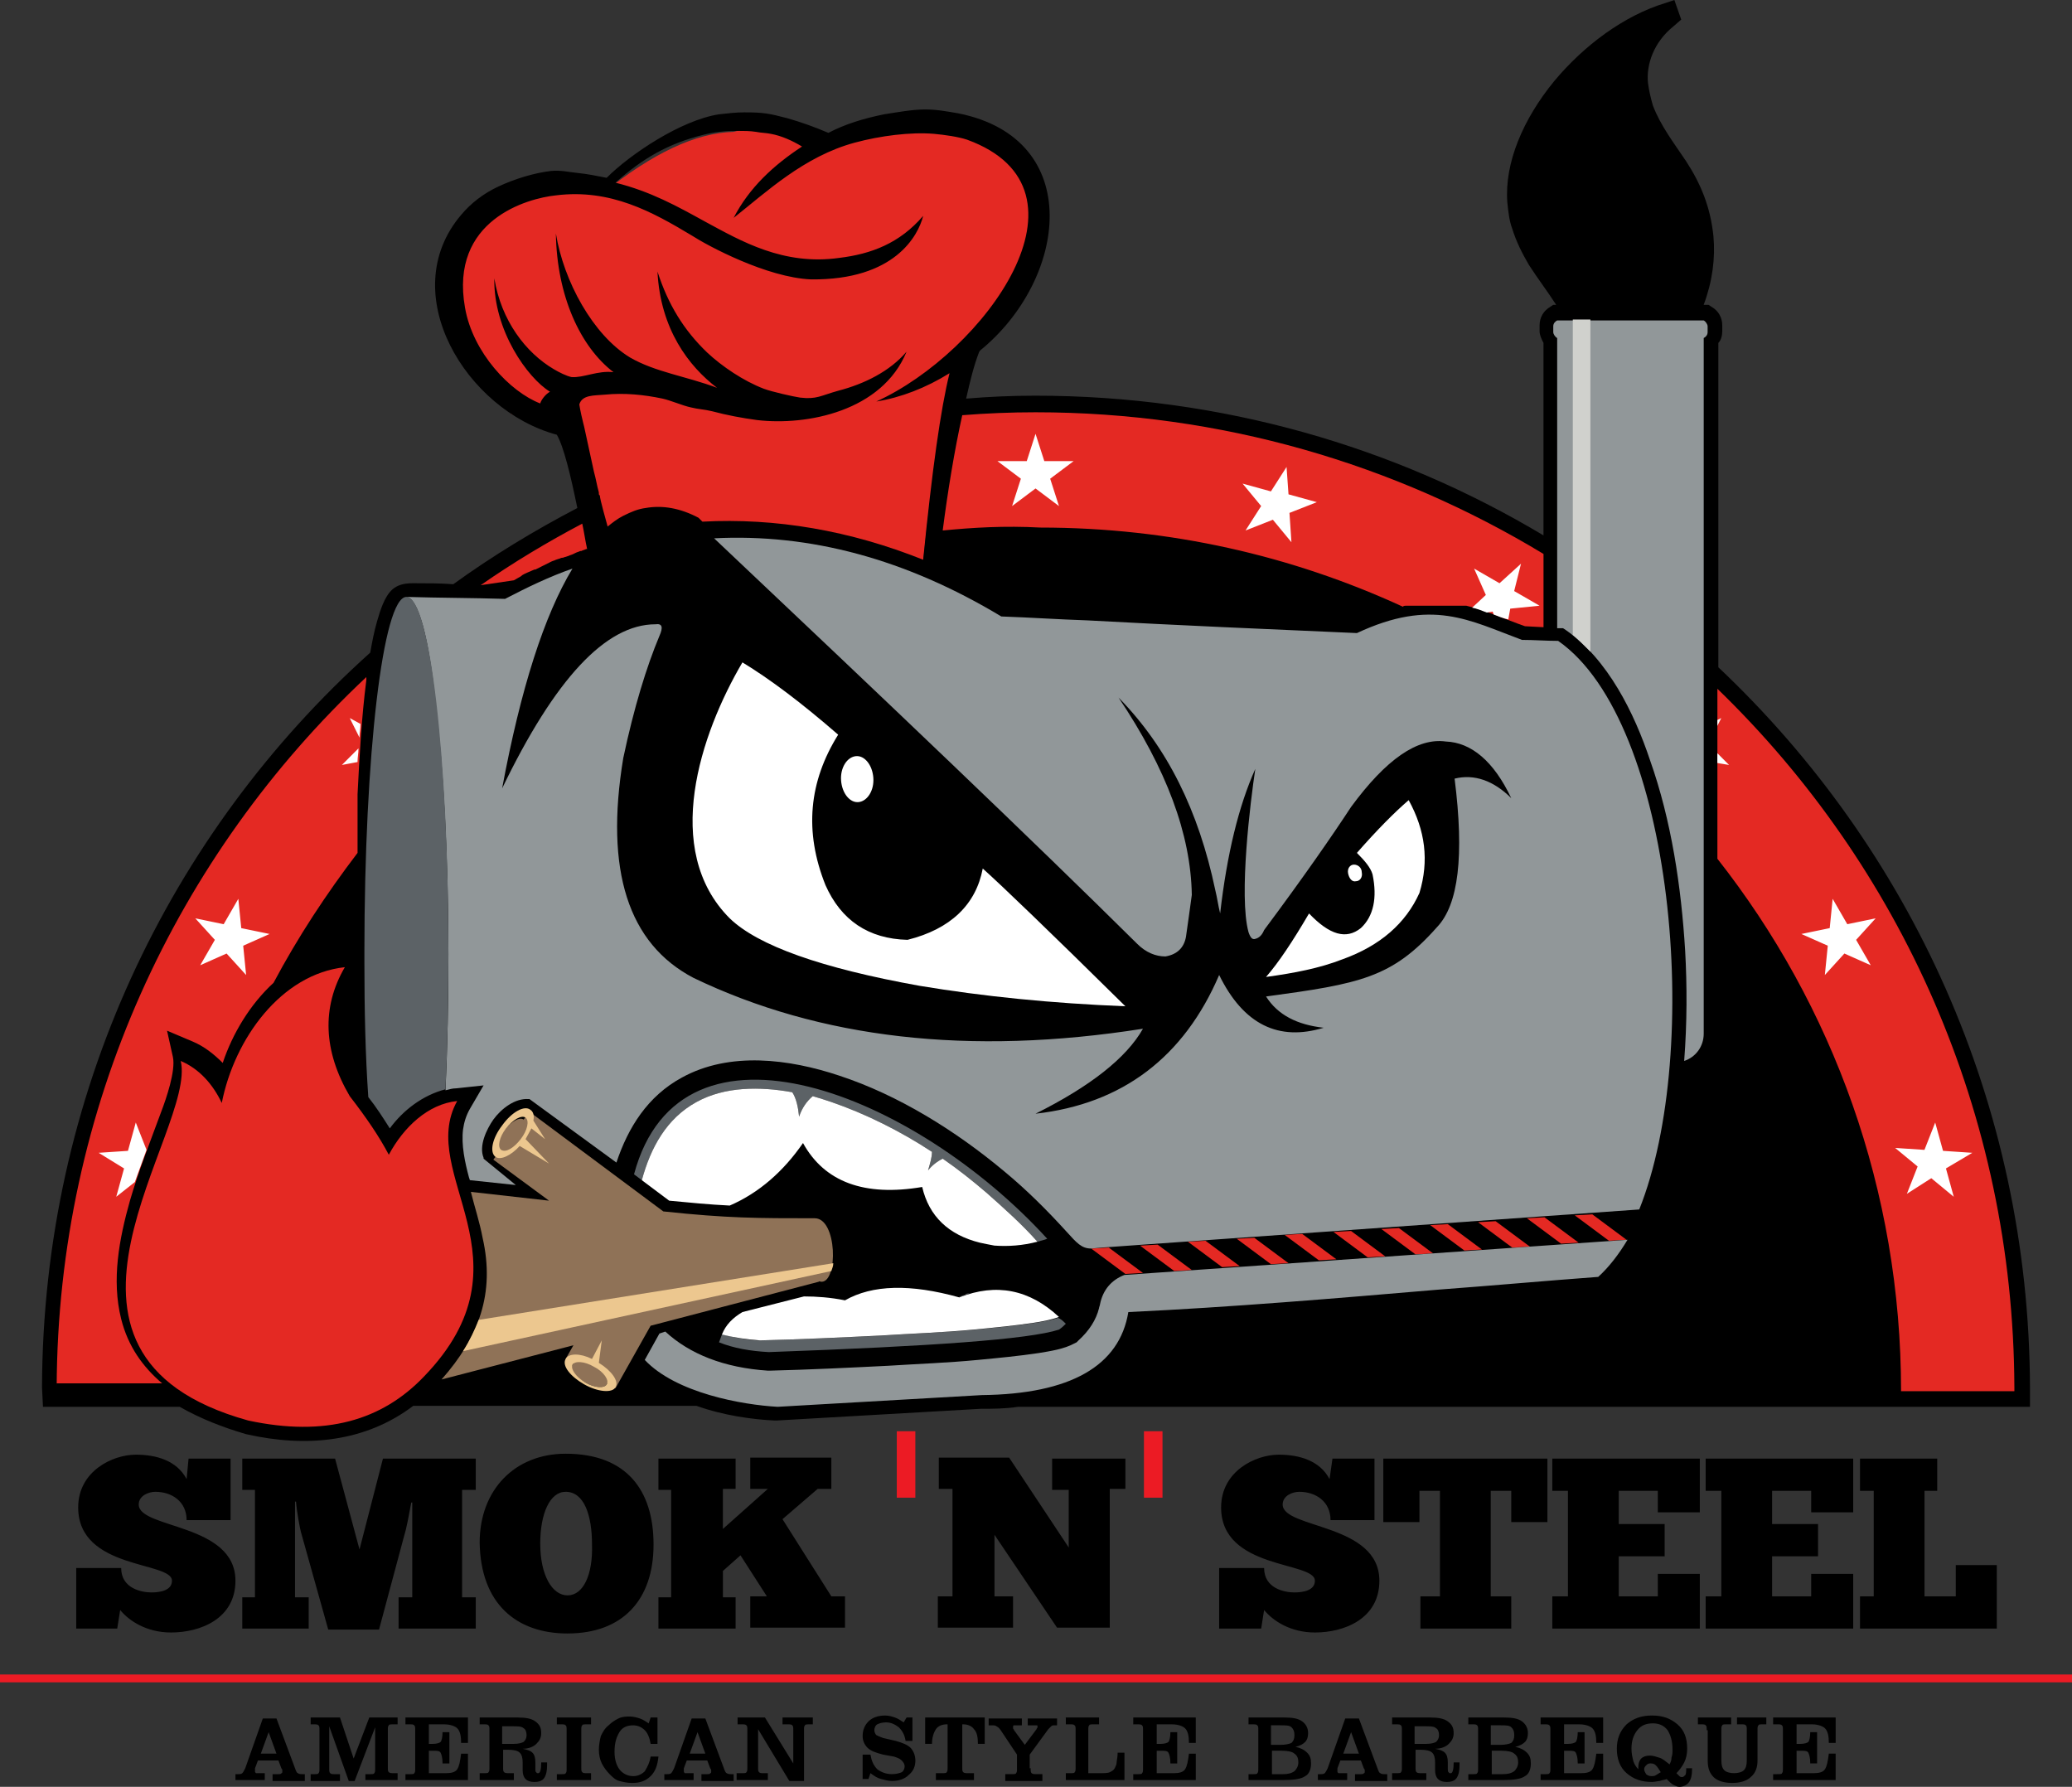 <?xml version="1.0" encoding="UTF-8"?> <svg xmlns="http://www.w3.org/2000/svg" xmlns:xlink="http://www.w3.org/1999/xlink" xmlns:xodm="http://www.corel.com/coreldraw/odm/2003" xml:space="preserve" width="191.543mm" height="165.173mm" version="1.1" style="shape-rendering:geometricPrecision; text-rendering:geometricPrecision; image-rendering:optimizeQuality; fill-rule:evenodd; clip-rule:evenodd" viewBox="0 0 191.353 165.009"><rect x="0" y="0" width="191.353" height="165.009" fill="#333333" stroke="none"/> <defs> <style type="text/css"> .fil3 {fill:#5C6266} .fil4 {fill:#8F7257} .fil2 {fill:#919799} .fil8 {fill:#D0D1CD} .fil0 {fill:#E42923} .fil6 {fill:#EC1B24} .fil5 {fill:#ECC78F} .fil1 {fill:black} .fil7 {fill:white} </style> </defs> <g id="Layer_x0020_1">  <g id="_897122720"> <path class="fil0" d="M76.415 13.262c5.774,-1.805 9.924,-2.165 12.631,-1.173 2.977,0.181 5.142,2.436 6.586,6.676 0.451,3.068 0.271,5.413 -0.36,7.037 -1.353,2.526 -2.797,4.511 -4.331,5.955 -0.09,0.09 -0.09,0.18 -0.181,0.27l-2.707 1.353c-0.902,3.067 -1.805,9.202 -2.797,18.404 -6.767,-2.796 -13.623,-3.879 -20.48,-3.248l-0.361 -0.361 -0.09 0 -0.09 -0.09 -4.601 0c-0.632,0.09 -1.353,0.361 -1.985,0.631 -0.542,0.271 -1.083,0.632 -1.624,1.083l0 -0.09c0,-0.09 -0.09,-0.541 -0.27,-0.993 -0.361,-0.18 -0.722,-0.271 -1.083,-0.451 -1.263,-5.684 -1.894,-8.571 -1.894,-8.571 -3.699,-0.902 -5.503,-1.444 -5.503,-1.444 -4.06,-4.24 -5.684,-8.571 -4.872,-13.081 0.451,-5.774 4.872,-8.21 13.352,-7.398 4.511,-3.608 8.48,-5.503 11.999,-5.594 3.428,-0.992 6.405,-0.361 8.661,1.082z"></path> <path class="fil1" d="M3.879 128.11c0.09,-26.976 11.728,-51.154 30.313,-67.844 0.18,-0.993 0.361,-1.985 0.631,-2.887 0.271,-0.902 0.632,-2.256 1.444,-2.977 0.451,-0.361 0.993,-0.541 1.804,-0.541l0.271 0c1.173,0 2.346,0 3.519,0.09 3.609,-2.616 7.488,-4.962 11.458,-7.037 -0.632,-3.067 -1.263,-5.683 -1.895,-6.766 -8.39,-2.256 -14.976,-13.082 -8.842,-20.298 0.902,-1.084 2.075,-1.985 3.429,-2.618 1.534,-0.721 3.338,-1.263 4.871,-1.444 0.902,-0.089 1.534,0.09 2.436,0.181 0.902,0.09 1.804,0.271 2.706,0.452 2.165,-2.165 6.857,-5.323 10.375,-5.864 0.812,-0.09 1.534,-0.181 2.346,-0.181 1.714,0 2.255,0.09 3.97,0.542 1.263,0.361 2.526,0.811 3.789,1.353 1.533,-0.813 3.338,-1.353 5.142,-1.714 1.173,-0.181 2.616,-0.45 3.789,-0.45 1.083,0 1.985,0.179 3.068,0.36 11.728,2.345 10.105,15.338 1.985,21.924 0,0.09 -0.09,0.09 -0.09,0.18 -0.451,1.173 -0.812,2.616 -1.173,4.24 2.165,-0.181 4.24,-0.271 6.405,-0.271 17.141,0 33.2,4.692 46.914,12.902l0 -17.773c-0.18,-0.361 -0.361,-0.722 -0.361,-1.083l0 -0.541c0,-0.722 0.361,-1.353 0.993,-1.714l0.269 -0.181 0.271 0c-0.813,-1.263 -1.714,-2.436 -2.526,-3.699 -0.632,-1.082 -1.173,-2.165 -1.534,-3.337 -0.271,-0.723 -0.361,-1.534 -0.452,-2.437 -0.271,-3.608 1.444,-7.668 4.331,-11.186 2.707,-3.248 6.405,-6.045 10.286,-7.218l0.811 -0.271 0.632 1.805 -0.723 0.631c-1.803,1.444 -2.526,3.519 -2.345,5.232 0.09,0.722 0.271,1.444 0.452,2.076 0.721,1.895 1.984,3.518 3.067,5.142 1.353,2.076 2.255,4.24 2.526,6.947 0.181,1.985 -0.09,4.15 -0.902,6.315l0.452 0 0.27 0.181c0.632,0.361 0.993,0.993 0.993,1.714l0 0.541c0,0.361 -0.09,0.812 -0.361,1.083l0 29.952c17.683,16.691 28.689,40.237 28.78,66.491l0 1.804 -93.466 0c-1.173,0.181 -2.345,0.181 -3.428,0.181 -6.315,0.361 -12.54,0.722 -18.855,1.082l-0.181 0c-1.984,-0.09 -4.691,-0.451 -7.217,-1.353l-26.163 0c-4.421,3.338 -9.834,3.879 -15.428,2.616 -2.165,-0.631 -4.24,-1.443 -6.135,-2.526l-12.631 0 -0.09 -1.804zm81.377 -76.415l0 0c0.812,-8.21 1.624,-13.984 2.436,-17.232 -2.165,1.353 -4.511,2.256 -6.766,2.616 9.924,-4.511 21.021,-19.577 8.39,-24.178 -0.812,-0.271 -2.075,-0.452 -3.067,-0.542 -2.165,-0.181 -4.962,0.181 -7.308,0.813 -4.691,1.263 -8.21,4.6 -11.187,6.946 1.444,-2.797 3.699,-4.871 6.316,-6.586 -0.902,-0.542 -1.895,-0.992 -2.887,-1.173 -0.451,-0.09 -0.902,-0.09 -1.354,-0.181 -0.541,-0.09 -1.173,-0.09 -1.714,-0.09 -1.173,0 -2.075,0.09 -3.157,0.361 -3.248,0.811 -5.593,2.165 -8.12,4.421 3.248,0.811 5.684,2.165 8.3,3.608 3.338,1.805 7.218,4.06 12.36,3.339 2.977,-0.361 5.593,-1.353 7.759,-3.881 -0.451,1.805 -2.616,5.955 -10.375,5.865 -4.06,-0.181 -9.473,-3.068 -11.007,-4.06 -3.608,-2.165 -7.488,-4.331 -12.54,-3.699 -2.616,0.271 -9.834,2.255 -8.39,10.375 0.722,4.15 4.15,7.759 6.947,8.842 0.09,-0.361 0.541,-0.902 0.902,-1.083 -2.075,-1.263 -5.232,-5.684 -5.142,-10.466 0.632,3.88 2.888,6.857 5.504,8.39 0.451,0.271 1.173,0.632 1.624,0.722 1.082,0.09 2.436,-0.631 3.879,-0.451 -3.067,-2.345 -5.233,-7.037 -5.323,-12.811 0.722,4.421 3.428,9.383 6.856,11.458 2.346,1.353 5.143,1.714 8.03,2.797 -2.616,-1.985 -5.233,-5.413 -5.504,-10.736 0.993,3.066 2.436,5.412 4.601,7.488 1.353,1.263 3.338,2.616 5.233,3.338 0.722,0.271 2.706,0.722 3.338,0.812 1.534,0.181 1.895,-0.181 3.518,-0.632 2.436,-0.631 4.782,-1.804 6.315,-3.608 -2.256,5.503 -9.202,6.857 -13.803,6.315 -1.353,-0.18 -2.796,-0.451 -4.15,-0.812 -0.722,-0.18 -1.263,-0.18 -1.985,-0.361 -0.812,-0.181 -1.804,-0.632 -2.616,-0.812 -1.714,-0.361 -3.518,-0.541 -5.323,-0.361 -0.993,0.09 -2.075,0 -2.346,0.902 0,0 0.09,0.631 0.361,1.714l0.09 0.361 0.902 4.15c0.181,0.632 0.27,1.263 0.451,1.895 0,0.18 0,0.27 0.09,0.27 0,0.361 0.631,2.526 0.722,2.887 0.451,-0.361 0.902,-0.722 1.444,-0.992 0.722,-0.361 1.353,-0.632 2.075,-0.722 1.534,-0.27 3.158,0 4.872,0.902l0.361 0.361c6.766,-0.361 13.623,0.812 20.389,3.518z"></path> <path class="fil0" d="M87.061 48.989c0.451,-3.518 1.082,-7.398 1.804,-10.646 2.256,-0.18 4.511,-0.271 6.767,-0.271 17.141,0 33.2,4.782 46.914,13.082l0 6.766 -1.714 -0.09c-1.805,-0.631 -3.518,-1.443 -5.413,-1.894l-2.075 0c-0.09,0 -0.18,0 -0.271,0l-2.707 0c-0.09,0 -0.18,0 -0.271,0l-0.271 0c-0.09,0 -0.181,0 -0.271,0.09 -10.194,-4.691 -21.472,-7.308 -33.471,-7.308 -3.338,-0.18 -6.225,0 -9.022,0.271zm58.371 63.243l0 0 1.624 -0.09 3.157 2.346 -1.624 0.09 -3.157 -2.346zm-44.658 3.067l0 0 1.624 -0.09 3.158 2.346 -1.624 0.09 -3.158 -2.346zm4.511 -0.271l0 0 3.158 2.345 1.624 -0.09 -3.157 -2.346 -1.624 0.09zm4.421 -0.361l0 0 1.624 -0.09 3.158 2.345 -1.624 0.09 -3.158 -2.345zm4.511 -0.271l0 0 3.157 2.346 1.624 -0.09 -3.158 -2.346 -1.624 0.09zm4.42 -0.361l0 0 1.624 -0.09 3.158 2.346 -1.624 0.09 -3.158 -2.346zm4.511 -0.27l0 0 3.158 2.345 1.624 -0.09 -3.158 -2.345 -1.624 0.09zm4.421 -0.271l0 0 1.624 -0.09 3.158 2.345 -1.624 0.09 -3.157 -2.346zm4.511 -0.361l0 0 3.158 2.346 1.624 -0.09 -3.157 -2.346 -1.625 0.09zm4.421 -0.27l0 0 1.624 -0.09 3.158 2.346 -1.624 0.09 -3.158 -2.345zm4.511 -0.361l0 0 3.158 2.345 1.624 -0.09 -3.158 -2.345 -1.624 0.09zm-118.096 18.675l0 0c7.127,1.534 12.36,0 16.239,-4.06 10.375,-10.736 -0.722,-18.675 3.067,-25.442 -2.706,0.271 -4.962,2.436 -6.315,4.962 -0.902,-1.714 -2.075,-3.428 -3.609,-5.413 -2.436,-4.15 -2.616,-8.21 -0.451,-11.909 -5.864,0.632 -10.194,6.586 -11.367,12.54 -0.812,-1.714 -2.075,-3.157 -3.79,-3.879 1.534,6.405 -15.878,27.066 6.225,33.2zm135.688 -67.573l0 0c16.871,16.329 27.336,39.154 27.427,64.506l0 0.361 -10.465 0c0,-18.585 -6.316,-35.636 -16.962,-49.169l0 -15.698zm-153.371 64.506l0 0c0.09,-25.893 11.097,-49.169 28.599,-65.589l0 0.271c-0.451,3.519 -0.632,7.037 -0.812,10.555l0 5.413c-2.887,3.789 -5.503,7.759 -7.759,11.999 -2.165,1.985 -3.789,4.691 -4.692,7.398 -0.812,-0.812 -1.714,-1.534 -2.796,-1.985l-2.346 -0.992 0.542 2.436c0.27,1.263 -0.631,3.879 -1.082,5.052 -0.993,2.707 -2.075,5.413 -2.887,8.21 -0.992,3.519 -1.714,7.308 -0.812,10.917 0.632,2.526 1.985,4.421 3.789,5.954l-9.743 0 0 0.361zm39.155 -74.07l0 0c2.977,-2.075 6.135,-3.97 9.383,-5.684 0.18,0.812 0.27,1.534 0.451,2.346l-0.09 0c-0.181,0.09 -0.271,0.09 -0.451,0.18l-0.09 0c-0.181,0.09 -0.271,0.09 -0.451,0.181l-0.181 0.09c-0.18,0.09 -0.271,0.09 -0.451,0.18l-0.27 0.09c-0.09,0 -0.18,0.09 -0.361,0.09 -0.09,0 -0.181,0.09 -0.27,0.09l-0.271 0.09c-0.18,0.09 -0.27,0.09 -0.451,0.181l-0.18 0.09c-0.181,0.09 -0.361,0.18 -0.541,0.271l-0.181 0.09c-0.18,0.09 -0.361,0.18 -0.541,0.271l-0.09 0c-0.181,0.09 -0.451,0.181 -0.632,0.271 -0.18,0.09 -0.451,0.18 -0.631,0.361 -0.181,0.09 -0.451,0.27 -0.632,0.361l-3.067 0.451z"></path> <path class="fil2" d="M37.531 55.123c3.067,0.09 6.135,0.09 9.112,0.181 2.075,-1.082 4.15,-2.075 6.225,-2.797 -2.616,4.331 -4.781,11.097 -6.496,20.3 4.872,-10.105 9.563,-15.157 14.164,-15.157 0.631,-0.09 0.722,0.271 0.361,1.082 -1.173,2.797 -2.346,6.586 -3.338,11.277 -1.714,10.375 0.451,17.141 6.496,20.299 11.638,5.593 25.441,7.217 41.5,4.691 -1.534,2.707 -4.872,5.323 -9.924,7.849 8.029,-0.902 13.713,-5.233 16.961,-12.811 2.256,4.601 5.504,6.134 9.653,4.872 -2.436,-0.271 -4.24,-1.173 -5.323,-2.887 8.661,-1.173 11.638,-1.714 15.789,-6.405 1.985,-2.075 2.526,-6.586 1.624,-13.713 1.804,-0.451 3.608,0.18 5.233,1.804 -1.624,-3.428 -3.699,-5.142 -6.045,-5.232 -2.616,-0.361 -5.503,1.624 -8.751,6.045 -1.714,2.616 -4.33,6.405 -8.029,11.367 -0.181,0.451 -0.451,0.722 -0.812,0.812 -0.271,0.09 -0.451,-0.09 -0.632,-0.631 -0.902,-3.338 0.181,-12.089 0.632,-15.066 -1.534,3.428 -2.616,7.849 -3.248,13.352 -0.18,-0.722 -0.271,-1.444 -0.451,-2.165 -1.534,-7.308 -4.421,-13.172 -8.932,-17.773 4.421,6.586 6.676,12.631 6.766,18.224 -0.18,1.353 -0.361,2.616 -0.541,3.879 -0.18,0.992 -0.812,1.624 -1.895,1.804 -0.902,0 -1.804,-0.361 -2.616,-1.173 -9.654,-9.563 -22.735,-22.013 -39.065,-37.44 8.842,-0.451 17.683,1.895 26.524,7.217 2.616,0.09 5.233,0.271 7.939,0.361 8.3,0.451 16.6,0.812 24.9,1.173 6.947,-3.248 10.375,-1.173 15.247,0.631 1.083,0 2.255,0.09 3.339,0.09 10.736,7.488 13.352,37.892 7.489,52.507l-49.621 3.518 -0.992 0.09c-0.902,0 -1.353,-0.541 -2.256,-1.534 -1.804,-1.985 -3.699,-3.879 -5.774,-5.593 -4.42,-3.699 -9.743,-7.037 -15.247,-8.842 -4.601,-1.534 -10.105,-2.256 -14.525,0.181 -3.157,1.714 -4.962,4.601 -6.045,7.849l-8.029 -5.864 -0.09 0c-1.263,-0.09 -2.526,0.902 -3.248,1.895 -0.632,0.902 -1.353,2.436 -0.902,3.519l0 0.09 2.977 2.436 -4.24 -0.451 -0.09 -0.271c-0.361,-1.353 -0.722,-2.977 -0.541,-4.42 0.09,-0.632 0.271,-1.263 0.632,-1.895l1.263 -2.165 -2.526 0.271c-0.361,0 -0.631,0.09 -0.992,0.181 0.18,-3.879 0.27,-8.12 0.27,-12.54 0,-9.022 -0.451,-17.232 -1.173,-23.186 -0.632,-6.135 -1.624,-9.744 -2.707,-9.834zm23.908 67.844l0 0 -0.541 0.181 -1.353 2.436c2.887,3.067 9.022,4.15 12.27,4.33 0,0 6.315,-0.361 18.856,-1.082 8.21,-0.09 12.721,-2.707 13.533,-7.668 9.563,-0.451 19.126,-1.263 28.689,-2.075 4.872,-0.361 9.834,-0.812 14.706,-1.173 0.992,-0.902 1.895,-2.075 2.707,-3.428l-46.462 3.248c-1.173,0.451 -1.985,1.353 -2.256,2.706 0,0.09 -0.09,0.271 -0.09,0.361 -0.271,1.083 -0.902,2.075 -1.895,2.978l-0.18 0.18 -0.181 0.09c-0.992,0.541 -2.255,0.722 -3.338,0.902 -1.804,0.27 -3.699,0.451 -5.593,0.631 -2.797,0.271 -5.503,0.361 -8.3,0.541 -3.608,0.181 -7.308,0.361 -10.917,0.451l-0.18 0c-4.06,-0.27 -7.217,-1.533 -9.473,-3.609zm95.902 -89.857l0 0 0 -1.894c0.181,-0.09 0.361,-0.271 0.361,-0.542l0 -0.541c0,-0.18 -0.181,-0.451 -0.361,-0.541l-13.533 0c-0.181,0.09 -0.361,0.27 -0.361,0.541l0 0.541c0,0.181 0.181,0.451 0.361,0.542l0 26.795 0.541 0 0.271 0.18c3.879,2.707 6.316,7.669 7.76,11.999 1.984,5.593 2.887,11.728 3.247,17.592 0.181,3.248 0.181,6.676 -0.09,10.194 1.084,-0.361 1.805,-1.353 1.805,-2.526l0 -62.341z"></path> <path class="fil3" d="M96.714 114.397c-0.27,0.09 -0.541,0.181 -0.902,0.271 -1.443,-1.624 -3.067,-3.067 -4.691,-4.511 -1.263,-1.082 -2.616,-2.165 -4.059,-3.158 -0.541,0.271 -0.993,0.632 -1.353,1.083 0.18,-0.632 0.361,-1.173 0.361,-1.714 -2.887,-1.895 -6.135,-3.519 -9.293,-4.601 -0.541,-0.18 -1.083,-0.361 -1.714,-0.541 -0.541,0.451 -0.992,1.082 -1.263,1.894 -0.09,-0.902 -0.271,-1.714 -0.631,-2.255 -2.977,-0.541 -6.225,-0.541 -8.842,0.901 -2.796,1.534 -4.24,4.241 -5.052,7.218l-0.722 -0.541c4.33,-16.149 25.983,-7.398 38.162,5.954zm-1.984 0.541l0 0c-0.09,0 -0.09,0 -0.181,0 0.09,0 0.09,0 0.181,0zm-0.271 0l0 0c-0.09,0 -0.09,0 -0.18,0 0.09,0 0.18,0 0.18,0zm-0.18 0.09l0 0c-0.09,0 -0.181,0 -0.271,0 0.09,0 0.181,0 0.271,0zm-0.451 0l0 0c-0.09,0 -0.09,0 -0.181,0 0,0 0.09,0 0.181,0zm-22.013 -6.767l0 0c-1.263,1.263 -2.797,2.346 -4.511,3.158 1.714,-0.812 3.158,-1.804 4.511,-3.158zm-34.283 -53.139l0 0c-2.165,0 -3.879,14.616 -3.879,32.75l0 0.992c0,4.421 0.09,8.571 0.361,12.45 0.722,0.902 1.353,1.894 1.985,2.887 1.263,-1.714 3.067,-3.067 5.142,-3.609 0.18,-3.879 0.27,-8.12 0.27,-12.631 0,-18.134 -1.714,-32.839 -3.879,-32.839zm60.897 67.123l0 0c-0.18,0.181 -0.361,0.361 -0.631,0.541 -2.797,0.902 -11.729,1.534 -26.795,2.075 -1.714,-0.09 -3.248,-0.361 -4.601,-0.902 0.09,-0.271 0.181,-0.451 0.271,-0.722l0.09 0c0.993,0.271 1.985,0.451 3.067,0.541l0.542 0c3.699,-0.09 7.488,-0.271 11.187,-0.451 2.797,-0.181 5.593,-0.271 8.481,-0.541 1.894,-0.181 3.789,-0.361 5.593,-0.632 0.631,-0.09 1.534,-0.27 2.075,-0.451 0.271,0.09 0.451,0.271 0.722,0.541zm-9.924 -2.436l0 0c0.361,-0.181 0.722,-0.271 1.083,-0.361l-0.271 0 -0.18 0.09 -0.09 0.09 -0.181 0.09 -0.361 0.09z"></path> <path class="fil1" d="M25.532 161.942l-0.722 -1.985 -0.722 1.985 1.444 0zm-18.675 -11.548l0 0 3.97 0 0.271 -1.714c0.812,0.993 2.436,2.075 4.691,2.075 2.707,0 5.955,-1.263 5.955,-4.782 0,-5.323 -8.932,-4.782 -8.932,-7.037 0,-0.812 0.902,-1.173 1.534,-1.173 1.534,0 2.887,0.902 2.887,2.616l4.06 0 0 -5.684 -3.879 0 -0.18 1.895c-0.902,-1.714 -2.796,-2.256 -4.691,-2.256 -2.165,0 -5.323,1.534 -5.323,4.872 0,5.774 8.661,4.962 8.661,6.766 0,0.902 -1.082,1.083 -1.894,1.083 -0.902,0 -2.797,-0.361 -2.797,-2.256l-4.15 0 0 5.593 -0.181 0zm31.216 -11.729l0 0 0 8.842 -1.263 0 0 2.887 7.127 0 0 -2.887 -1.263 0 0 -9.924 1.263 0 0 -2.887 -8.571 0 -2.165 8.39 -2.256 -8.39 -8.571 0 0 2.887 1.173 0 0 9.924 -1.173 0 0 2.887 6.135 0 0 -2.887 -1.263 0 0 -8.842 0.09 0c0.09,1.083 0.361,2.436 0.451,2.797l2.526 9.022 4.691 0 2.346 -8.751c0.18,-0.541 0.451,-1.985 0.631,-2.977l0.09 0 0 -0.09zm14.345 12.18l0 0c5.052,0 7.939,-3.068 7.939,-8.21 0,-5.052 -2.526,-8.39 -8.12,-8.39 -4.691,0 -7.939,3.338 -7.939,8.21 0.09,5.684 3.429,8.391 8.12,8.391zm0 -3.519l0 0c-1.444,0 -2.526,-1.895 -2.526,-4.782 0,-2.797 0.902,-4.782 2.345,-4.782 1.714,0 2.436,2.165 2.436,4.872 0.09,2.796 -0.812,4.691 -2.255,4.691zm15.517 -9.743l0 0 0 -2.887 -7.127 0 0 2.887 1.173 0 0 9.924 -1.173 0 0 2.887 7.127 0 0 -2.887 -1.173 0 0 -2.436 1.624 -1.443 2.436 3.789 -1.534 0 0 2.887 8.751 0 0 -2.887 -1.263 0 -4.511 -7.128 3.248 -2.796 1.263 0 0 -2.887 -7.488 0 0 2.887 1.624 0 -4.151 3.699 0 -3.699 1.173 0 0 0.09zm35.997 0l0 0 0 -2.887 -6.766 0 0 2.887 1.534 0 0 5.323 -5.503 -8.3 -6.496 0 0 2.887 1.263 0 0 9.924 -1.353 0 0 2.887 6.946 0 0 -2.887 -1.714 0 0 -5.684 5.774 8.571 4.872 0 0 -12.811 1.443 0 0 0.09zm8.571 12.811l0 0 3.969 0 0.271 -1.714c0.812,0.993 2.436,2.075 4.691,2.075 2.707,0 5.954,-1.263 5.954,-4.782 0,-5.323 -8.931,-4.782 -8.931,-7.037 0,-0.812 0.902,-1.173 1.533,-1.173 1.534,0 2.887,0.902 2.887,2.616l4.059 0 0 -5.684 -3.879 0 -0.271 1.895c-0.902,-1.714 -2.797,-2.256 -4.691,-2.256 -2.165,0 -5.323,1.534 -5.323,4.872 0,5.774 8.661,4.962 8.661,6.766 0,0.902 -1.083,1.083 -1.895,1.083 -0.902,0 -2.796,-0.361 -2.796,-2.256l-4.151 0 0 5.593 -0.09 0zm30.403 -15.698l0 0 -15.156 0 0 5.864 3.338 0 0 -2.887 1.894 0 0 9.744 -1.804 0 0 2.977 8.39 0 0 -2.977 -1.895 0 0 -9.744 1.895 0 0 2.887 3.337 0 0 -5.864zm0.452 0l0 0 0 2.977 1.444 0 0 9.744 -1.444 0 0 2.977 13.623 0 0 -5.052 -3.879 0 0 2.075 -3.608 0 0 -3.699 4.24 0 0 -2.977 -4.24 0 0 -3.067 3.608 0 0 1.985 3.879 0 0 -4.962 -13.623 0zm14.165 0l0 0 0 2.977 1.444 0 0 9.744 -1.444 0 0 2.977 13.623 0 0 -5.052 -3.879 0 0 2.075 -3.61 0 0 -3.699 4.241 0 0 -2.977 -4.241 0 0 -3.067 3.61 0 0 1.985 3.879 0 0 -4.962 -13.623 0zm14.254 0l0 0 0 2.977 1.264 0 0 9.744 -1.264 0 0 2.977 12.631 0 0 -5.864 -3.789 0 0 2.887 -2.887 0 0 -9.744 1.173 0 0 -2.977 -7.127 0zm-150.032 29.772l0 0 0 -0.631 0.18 0c0.181,0 0.361,0 0.451,-0.09 0.09,-0.09 0.181,-0.27 0.271,-0.451l1.624 -4.601 1.263 0 1.714 4.601c0.09,0.271 0.181,0.451 0.271,0.451 0.09,0.09 0.271,0.09 0.451,0.09l0.181 0 0 0.631 -2.977 0 0 -0.631 0.451 0c0.18,0 0.361,0 0.361,-0.09 0.09,0 0.09,-0.09 0.09,-0.181l0 -0.09c0,0 0,-0.09 -0.09,-0.181l-0.271 -0.722 -1.894 0 -0.27 0.722 0 0.09c0,0.09 0,0.18 0,0.18 0,0.09 0,0.09 0.09,0.181 0.09,0 0.181,0 0.361,0l0.451 0 0 0.632 -2.706 0 0 0.09zm11.999 0l0 0 0 -0.631 0.361 0c0.27,0 0.451,0 0.451,-0.09 0.09,-0.09 0.09,-0.181 0.09,-0.451l0 -3.789 -1.895 4.962 -0.541 0 -1.804 -5.052 0 3.879c0,0.271 0,0.361 0.09,0.451 0.091,0.09 0.181,0.09 0.451,0.09l0.451 0 0 0.631 -2.706 0 0 -0.631 0.27 0c0.271,0 0.451,0 0.451,-0.09 0.09,-0.09 0.09,-0.181 0.09,-0.451l0 -3.519c0,-0.27 0,-0.361 -0.09,-0.451 -0.09,-0.09 -0.181,-0.09 -0.451,-0.09l-0.27 0 0 -0.631 2.706 0 1.263 3.789 1.444 -3.789 2.616 0 0 0.631 -0.361 0c-0.271,0 -0.451,0 -0.451,0.09 -0.09,0.09 -0.09,0.181 -0.09,0.451l0 3.428c0,0.271 0,0.361 0.09,0.451 0.09,0.09 0.271,0.09 0.451,0.09l0.361 0 0 0.632 -2.977 0 0 0.09zm3.699 0l0 0 0 -0.631 0.361 0c0.27,0 0.451,0 0.451,-0.09 0.09,-0.09 0.09,-0.181 0.09,-0.451l0 -3.519c0,-0.27 0,-0.361 -0.09,-0.451 -0.09,-0.09 -0.18,-0.09 -0.451,-0.09l-0.361 0 0 -0.631 5.774 0 0 2.346 -0.632 0c0,-0.632 -0.09,-1.083 -0.361,-1.353 -0.18,-0.181 -0.631,-0.361 -1.173,-0.361l-1.444 0 0 1.804 0.361 0c0.361,0 0.631,-0.09 0.722,-0.18 0.09,-0.09 0.18,-0.451 0.18,-0.902l0.632 0 0 2.887 -0.632 0c0,-0.541 -0.09,-0.812 -0.18,-0.993 -0.09,-0.18 -0.361,-0.18 -0.722,-0.18l-0.361 0 0 2.075 1.534 0c0.541,0 0.902,-0.09 1.082,-0.361 0.181,-0.27 0.271,-0.722 0.361,-1.444l0.632 0 0 2.436 -5.774 0 0 0.09zm9.022 -3.428l0 0 0.992 0c0.451,0 0.722,-0.09 0.902,-0.18 0.181,-0.181 0.271,-0.361 0.271,-0.632 0,-0.27 -0.09,-0.541 -0.271,-0.631 -0.18,-0.181 -0.541,-0.181 -0.992,-0.181l-0.992 0 0 1.624 0.09 0zm0 2.165l0 0c0,0.271 0,0.361 0.09,0.451 0.09,0.09 0.271,0.09 0.451,0.09l0.451 0 0 0.632 -3.158 0 0 -0.632 0.361 0c0.271,0 0.451,0 0.451,-0.09 0.09,-0.09 0.09,-0.18 0.09,-0.451l0 -3.428c0,-0.27 0,-0.361 -0.09,-0.451 -0.09,-0.09 -0.181,-0.09 -0.451,-0.09l-0.361 0 0 -0.631 3.519 0c0.722,0 1.263,0.09 1.624,0.361 0.361,0.27 0.541,0.541 0.541,1.083 0,0.451 -0.18,0.722 -0.451,0.992 -0.271,0.271 -0.722,0.451 -1.263,0.451 0.451,0.09 0.722,0.181 0.902,0.361 0.181,0.181 0.271,0.451 0.271,0.902l0 0.541c0,0.181 0,0.361 0.09,0.361 0,0.09 0.09,0.09 0.181,0.09 0.181,0 0.27,-0.361 0.27,-0.993l0.541 0 0 0.09c0,0 0,0.09 0,0.181 0,0.541 -0.09,0.902 -0.27,1.173 -0.181,0.271 -0.541,0.361 -0.902,0.361 -0.361,0 -0.632,-0.09 -0.812,-0.27 -0.181,-0.181 -0.271,-0.451 -0.271,-0.812l0 -0.722c0,-0.451 -0.09,-0.722 -0.27,-0.902 -0.181,-0.18 -0.542,-0.27 -1.083,-0.27l-0.451 0 0 1.624zm4.962 1.263l0 0 0 -0.631 0.361 0c0.271,0 0.451,0 0.451,-0.09 0.09,-0.09 0.09,-0.181 0.09,-0.451l0 -3.519c0,-0.27 0,-0.361 -0.09,-0.451 -0.09,-0.09 -0.18,-0.09 -0.451,-0.09l-0.361 0 0 -0.631 3.158 0 0 0.631 -0.36 0c-0.271,0 -0.451,0 -0.451,0.09 -0.09,0.09 -0.09,0.181 -0.09,0.451l0 3.428c0,0.271 0,0.361 0.09,0.451 0.09,0.09 0.18,0.09 0.451,0.09l0.36 0 0 0.632 -3.158 0 0 0.09zm8.661 -2.255l0 0 0.722 0c-0.09,0.812 -0.271,1.353 -0.722,1.804 -0.451,0.451 -0.993,0.632 -1.714,0.632 -0.451,0 -0.812,-0.09 -1.173,-0.181 -0.361,-0.09 -0.632,-0.361 -0.902,-0.631 -0.271,-0.271 -0.541,-0.632 -0.722,-0.993 -0.18,-0.361 -0.27,-0.812 -0.27,-1.263 0,-0.451 0.09,-0.902 0.181,-1.263 0.18,-0.361 0.361,-0.722 0.722,-0.992 0.271,-0.271 0.542,-0.451 0.902,-0.631 0.361,-0.181 0.722,-0.181 1.082,-0.181 0.271,0 0.632,0.09 0.902,0.181 0.271,0.09 0.542,0.271 0.812,0.451l0.181 -0.541 0.631 0 0 2.436 -0.631 0c-0.09,-0.541 -0.27,-0.992 -0.541,-1.263 -0.27,-0.27 -0.631,-0.451 -1.082,-0.451 -0.542,0 -0.993,0.181 -1.263,0.632 -0.271,0.451 -0.451,0.993 -0.451,1.804 0,0.722 0.18,1.263 0.451,1.624 0.271,0.361 0.722,0.631 1.263,0.631 0.451,0 0.812,-0.18 1.082,-0.451 0.271,-0.451 0.451,-0.812 0.541,-1.353zm5.052 -0.271l0 0 -0.722 -1.985 -0.722 1.985 1.443 0zm-3.789 2.526l0 0 0 -0.631 0.181 0c0.18,0 0.361,0 0.451,-0.09 0.09,-0.09 0.18,-0.27 0.27,-0.451l1.624 -4.601 1.263 0 1.714 4.601c0.09,0.271 0.181,0.451 0.271,0.451 0.09,0.09 0.27,0.09 0.451,0.09l0.18 0 0 0.631 -2.977 0 0 -0.631 0.451 0c0.181,0 0.361,0 0.361,-0.09 0.09,0 0.09,-0.09 0.09,-0.181l0 -0.09c0,0 0,-0.09 -0.09,-0.181l-0.271 -0.722 -1.895 0 -0.27 0.722 0 0.09c0,0.09 0,0.18 0,0.18 0,0.09 0,0.09 0.09,0.181 0.09,0 0.18,0 0.361,0l0.451 0 0 0.632 -2.707 0 0 0.09zm12.811 0l0 0 -1.263 0 -2.887 -4.782 0 3.519c0,0.271 0,0.361 0.09,0.451 0.09,0.09 0.18,0.09 0.451,0.09l0.361 0 0 0.632 -2.887 0 0 -0.632 0.451 0c0.271,0 0.451,0 0.451,-0.09 0.09,-0.09 0.09,-0.18 0.09,-0.451l0 -3.428c0,-0.27 0,-0.361 -0.09,-0.451 -0.09,-0.09 -0.18,-0.09 -0.451,-0.09l-0.361 0 0 -0.631 2.527 0 2.616 4.24 0 -3.068c0,-0.27 0,-0.361 -0.09,-0.451 -0.09,-0.09 -0.181,-0.09 -0.451,-0.09l-0.451 0 0 -0.631 2.796 0 0 0.631 -0.27 0c-0.271,0 -0.451,0 -0.451,0.09 -0.09,0.09 -0.09,0.181 -0.09,0.451l0 4.691 -0.09 0zm5.504 0l0 0 0 -2.436 0.722 0c0.09,0.541 0.27,0.993 0.632,1.353 0.361,0.27 0.812,0.451 1.353,0.451 0.361,0 0.722,-0.09 0.902,-0.181 0.181,-0.09 0.271,-0.361 0.271,-0.541 0,-0.181 -0.09,-0.361 -0.271,-0.541 -0.18,-0.181 -0.451,-0.271 -0.722,-0.361l-0.993 -0.181c-0.722,-0.181 -1.173,-0.361 -1.443,-0.632 -0.271,-0.271 -0.451,-0.631 -0.451,-1.083 0,-0.541 0.18,-0.992 0.541,-1.353 0.361,-0.361 0.902,-0.541 1.534,-0.541 0.361,0 0.631,0.09 0.902,0.181 0.27,0.09 0.541,0.271 0.812,0.451l0.27 -0.451 0.541 0 0 2.165 -0.632 0c-0.09,-0.541 -0.27,-0.902 -0.631,-1.263 -0.361,-0.271 -0.722,-0.451 -1.173,-0.451 -0.361,0 -0.632,0.09 -0.812,0.18 -0.181,0.09 -0.271,0.361 -0.271,0.541 0,0.181 0.09,0.361 0.181,0.451 0.18,0.09 0.361,0.181 0.631,0.271l1.173 0.27c0.631,0.181 1.082,0.361 1.353,0.631 0.271,0.271 0.451,0.722 0.451,1.173 0,0.541 -0.18,0.992 -0.631,1.353 -0.361,0.361 -0.902,0.541 -1.534,0.541 -0.361,0 -0.631,-0.09 -0.992,-0.18 -0.361,-0.09 -0.632,-0.271 -0.993,-0.541l-0.181 0.541 -0.541 0 0 0.18zm7.849 -5.233l0 0 -0.09 0c-0.451,0 -0.812,0.181 -0.993,0.451 -0.181,0.271 -0.361,0.722 -0.361,1.353l-0.632 0 0 -2.436 5.504 0 0 2.436 -0.632 0c0,-0.631 -0.09,-1.082 -0.361,-1.353 -0.181,-0.27 -0.541,-0.451 -0.993,-0.451l-0.09 0 0 3.97c0,0.271 0,0.361 0.09,0.451 0.09,0.09 0.271,0.09 0.451,0.09l0.541 0 0 0.632 -3.519 0 0 -0.632 0.541 0c0.271,0 0.451,0 0.451,-0.09 0.09,-0.09 0.09,-0.18 0.09,-0.451l0 -3.97zm7.669 4.06l0 0c0,0.271 0,0.361 0.09,0.451 0.09,0.09 0.27,0.09 0.451,0.09l0.541 0 0 0.631 -3.428 0 0 -0.631 0.542 0c0.27,0 0.451,0 0.451,-0.09 0.09,-0.09 0.09,-0.181 0.09,-0.451l0 -1.263 -1.444 -2.165c-0.181,-0.271 -0.27,-0.361 -0.451,-0.451 -0.09,-0.09 -0.27,-0.09 -0.451,-0.09l-0.271 0 0 -0.631 3.067 0 0 0.631 -0.451 0c-0.09,0 -0.271,0 -0.271,0 -0.09,0 -0.09,0.09 -0.09,0.181l0 0.09c0,0.09 0.09,0.09 0.09,0.18l0.993 1.353 1.082 -1.444c0,-0.09 0.09,-0.09 0.09,-0.18l0 -0.09c0,-0.09 0,-0.09 -0.09,-0.09 -0.09,0 -0.09,0 -0.27,0l-0.541 0 0 -0.631 2.707 0 0 0.631 -0.18 0c-0.181,0 -0.271,0 -0.361,0.09 -0.09,0.09 -0.18,0.181 -0.27,0.27l-1.714 2.346 0 1.263 0.09 0zm3.157 -4.691l0 0 3.158 0 0 0.631 -0.451 0c-0.271,0 -0.451,0 -0.451,0.09 -0.09,0.09 -0.09,0.181 -0.09,0.451l0 3.97 1.083 0c0.361,0 0.722,0 0.902,-0.09 0.18,-0.09 0.361,-0.18 0.451,-0.361 0.09,-0.18 0.18,-0.361 0.18,-0.541 0,-0.18 0.09,-0.451 0.09,-0.812l0 -0.09 0.632 0 0 2.527 -5.413 0 0 -0.632 0.361 0c0.271,0 0.451,0 0.451,-0.09 0.09,-0.09 0.09,-0.18 0.09,-0.451l0 -3.428c0,-0.27 0,-0.361 -0.09,-0.451 -0.09,-0.09 -0.18,-0.09 -0.451,-0.09l-0.361 0 0 -0.631 -0.09 0zm6.316 5.864l0 0 0 -0.631 0.361 0c0.27,0 0.451,0 0.451,-0.09 0.09,-0.09 0.09,-0.181 0.09,-0.451l0 -3.519c0,-0.27 0,-0.361 -0.09,-0.451 -0.09,-0.09 -0.181,-0.09 -0.451,-0.09l-0.361 0 0 -0.631 5.774 0 0 2.346 -0.631 0c0,-0.632 -0.09,-1.083 -0.361,-1.353 -0.181,-0.181 -0.632,-0.361 -1.173,-0.361l-1.443 0 0 1.804 0.361 0c0.361,0 0.631,-0.09 0.722,-0.18 0.09,-0.09 0.181,-0.451 0.181,-0.902l0.631 0 0 2.887 -0.631 0c0,-0.541 -0.09,-0.812 -0.181,-0.993 -0.09,-0.18 -0.361,-0.18 -0.722,-0.18l-0.361 0 0 2.075 1.534 0c0.541,0 0.902,-0.09 1.083,-0.361 0.18,-0.27 0.271,-0.722 0.361,-1.444l0.631 0 0 2.436 -5.774 0 0 0.09zm12.811 -3.338l0 0 0.812 0c0.451,0 0.812,-0.09 0.992,-0.18 0.181,-0.181 0.27,-0.361 0.27,-0.722 0,-0.361 -0.09,-0.541 -0.27,-0.722 -0.181,-0.181 -0.542,-0.181 -0.992,-0.181l-0.902 0 0 1.804 0.09 0zm0 2.707l0 0 0.993 0c0.541,0 0.812,-0.09 1.082,-0.271 0.181,-0.18 0.361,-0.451 0.361,-0.812 0,-0.361 -0.09,-0.631 -0.361,-0.812 -0.18,-0.18 -0.631,-0.27 -1.173,-0.27l-0.902 0 0 2.165zm-2.165 0.631l0 0 0 -0.631 0.361 0c0.271,0 0.451,0 0.451,-0.09 0.09,-0.09 0.09,-0.181 0.09,-0.451l0 -3.519c0,-0.27 0,-0.361 -0.09,-0.451 -0.09,-0.09 -0.18,-0.09 -0.451,-0.09l-0.361 0 0 -0.631 3.338 0c0.722,0 1.264,0.09 1.624,0.361 0.361,0.27 0.541,0.632 0.541,1.083 0,0.361 -0.09,0.631 -0.271,0.812 -0.181,0.18 -0.451,0.361 -0.902,0.451 0.451,0.09 0.812,0.27 1.083,0.541 0.271,0.271 0.361,0.541 0.361,0.993 0,0.541 -0.181,0.993 -0.541,1.173 -0.361,0.271 -1.082,0.361 -1.984,0.361l-3.248 0 0 0.09zm10.195 -2.526l0 0 -0.722 -1.985 -0.722 1.985 1.444 0zm-3.79 2.526l0 0 0 -0.631 0.181 0c0.181,0 0.361,0 0.451,-0.09 0.09,-0.09 0.18,-0.27 0.271,-0.451l1.624 -4.601 1.264 0 1.714 4.601c0.09,0.271 0.18,0.451 0.27,0.451 0.09,0.09 0.271,0.09 0.451,0.09l0.181 0 0 0.631 -2.978 0 0 -0.631 0.451 0c0.181,0 0.361,0 0.361,-0.09 0.09,0 0.09,-0.09 0.09,-0.181l0 -0.09c0,0 0,-0.09 -0.09,-0.181l-0.271 -0.722 -1.894 0 -0.271 0.722 0 0.09c0,0.09 0,0.18 0,0.18 0,0.09 0,0.09 0.09,0.181 0.09,0 0.18,0 0.361,0l0.451 0 0 0.632 -2.707 0 0 0.09zm9.022 -3.428l0 0 0.993 0c0.451,0 0.721,-0.09 0.902,-0.18 0.181,-0.181 0.271,-0.361 0.271,-0.632 0,-0.27 -0.09,-0.541 -0.271,-0.631 -0.181,-0.181 -0.541,-0.181 -0.993,-0.181l-0.992 0 0 1.624 0.09 0zm0 2.165l0 0c0,0.271 0,0.361 0.09,0.451 0.09,0.09 0.271,0.09 0.451,0.09l0.451 0 0 0.632 -3.158 0 0 -0.632 0.361 0c0.271,0 0.451,0 0.451,-0.09 0.09,-0.09 0.09,-0.18 0.09,-0.451l0 -3.428c0,-0.27 0,-0.361 -0.09,-0.451 -0.09,-0.09 -0.18,-0.09 -0.451,-0.09l-0.361 0 0 -0.631 3.518 0c0.722,0 1.263,0.09 1.625,0.361 0.361,0.27 0.541,0.541 0.541,1.083 0,0.451 -0.18,0.722 -0.451,0.992 -0.271,0.271 -0.722,0.451 -1.263,0.451 0.451,0.09 0.722,0.181 0.902,0.361 0.181,0.181 0.271,0.451 0.271,0.902l0 0.541c0,0.181 0,0.361 0.09,0.361 0,0.09 0.09,0.09 0.181,0.09 0.181,0 0.271,-0.361 0.271,-0.993l0.541 0 0 0.09c0,0 0,0.09 0,0.181 0,0.541 -0.09,0.902 -0.271,1.173 -0.18,0.271 -0.541,0.361 -0.902,0.361 -0.361,0 -0.632,-0.09 -0.812,-0.27 -0.181,-0.181 -0.271,-0.451 -0.271,-0.812l0 -0.722c0,-0.451 -0.09,-0.722 -0.27,-0.902 -0.181,-0.18 -0.541,-0.27 -1.083,-0.27l-0.451 0 0 1.624zm7.037 -2.075l0 0 0.813 0c0.45,0 0.811,-0.09 0.992,-0.18 0.181,-0.181 0.271,-0.361 0.271,-0.722 0,-0.361 -0.09,-0.541 -0.271,-0.722 -0.181,-0.181 -0.542,-0.181 -0.992,-0.181l-0.903 0 0 1.804 0.09 0zm0 2.707l0 0 0.993 0c0.541,0 0.811,-0.09 1.082,-0.271 0.181,-0.18 0.361,-0.451 0.361,-0.812 0,-0.361 -0.09,-0.631 -0.361,-0.812 -0.181,-0.18 -0.632,-0.27 -1.173,-0.27l-0.903 0 0 2.165zm-2.165 0.631l0 0 0 -0.631 0.361 0c0.271,0 0.451,0 0.451,-0.09 0.09,-0.09 0.09,-0.181 0.09,-0.451l0 -3.519c0,-0.27 0,-0.361 -0.09,-0.451 -0.09,-0.09 -0.18,-0.09 -0.451,-0.09l-0.361 0 0 -0.631 3.337 0c0.723,0 1.264,0.09 1.624,0.361 0.361,0.27 0.542,0.632 0.542,1.083 0,0.361 -0.09,0.631 -0.271,0.812 -0.181,0.18 -0.452,0.361 -0.902,0.451 0.45,0.09 0.811,0.27 1.082,0.541 0.271,0.271 0.361,0.541 0.361,0.993 0,0.541 -0.18,0.993 -0.542,1.173 -0.361,0.271 -1.082,0.361 -1.984,0.361l-3.249 0 0 0.09zm6.676 0l0 0 0 -0.631 0.361 0c0.27,0 0.45,0 0.45,-0.09 0.092,-0.09 0.092,-0.181 0.092,-0.451l0 -3.519c0,-0.27 0,-0.361 -0.092,-0.451 -0.089,-0.09 -0.181,-0.09 -0.45,-0.09l-0.361 0 0 -0.631 5.774 0 0 2.346 -0.632 0c0,-0.632 -0.09,-1.083 -0.36,-1.353 -0.181,-0.181 -0.632,-0.361 -1.174,-0.361l-1.442 0 0 1.804 0.36 0c0.361,0 0.632,-0.09 0.723,-0.18 0.09,-0.09 0.18,-0.451 0.18,-0.902l0.631 0 0 2.887 -0.631 0c0,-0.541 -0.09,-0.812 -0.18,-0.993 -0.09,-0.18 -0.361,-0.18 -0.723,-0.18l-0.36 0 0 2.075 1.533 0c0.542,0 0.903,-0.09 1.084,-0.361 0.179,-0.27 0.27,-0.722 0.36,-1.444l0.632 0 0 2.436 -5.774 0 0 0.09zm11.909 -1.534l0 0c0.09,-0.181 0.181,-0.361 0.181,-0.632 0.09,-0.27 0.09,-0.451 0.09,-0.722 0,-0.812 -0.181,-1.353 -0.45,-1.804 -0.361,-0.451 -0.813,-0.631 -1.353,-0.631 -0.632,0 -1.084,0.18 -1.444,0.631 -0.361,0.451 -0.542,0.993 -0.542,1.714 0,0.451 0.09,0.812 0.181,1.173 0.09,0.271 0.27,0.541 0.45,0.722l0 -0.09 0 -0.09c0,-0.361 0.092,-0.631 0.271,-0.812 0.181,-0.18 0.452,-0.27 0.813,-0.27 0.271,0 0.54,0.09 0.811,0.18 0.361,0.09 0.632,0.361 0.992,0.632zm-0.811 0.722l0 0c-0.181,0.09 -0.271,0.181 -0.452,0.271 -0.09,0.09 -0.27,0.09 -0.45,0.09 -0.181,0 -0.361,-0.09 -0.452,-0.18 -0.09,-0.181 -0.181,-0.271 -0.181,-0.451 0,-0.181 0.09,-0.27 0.181,-0.361 0.09,-0.09 0.181,-0.181 0.361,-0.181 0.179,0 0.361,0 0.54,0.181 0.181,0.18 0.271,0.361 0.452,0.631zm1.444 0.09l0 0c0.09,0.09 0.181,0.18 0.271,0.27 0.09,0.09 0.181,0.09 0.27,0.09 0.09,0 0.181,-0.09 0.271,-0.18 0.09,-0.09 0.09,-0.361 0.09,-0.632l0.542 0 0 0.09c0,0.541 -0.09,0.902 -0.271,1.173 -0.181,0.271 -0.542,0.451 -0.902,0.451 -0.181,0 -0.361,-0.09 -0.542,-0.18 -0.181,-0.09 -0.361,-0.271 -0.631,-0.541 -0.181,0.09 -0.452,0.09 -0.632,0.18 -0.181,0 -0.452,0.09 -0.722,0.09 -0.992,0 -1.713,-0.27 -2.345,-0.812 -0.631,-0.542 -0.902,-1.353 -0.902,-2.256 0,-0.902 0.271,-1.624 0.902,-2.256 0.632,-0.541 1.353,-0.812 2.345,-0.812 0.993,0 1.714,0.271 2.347,0.812 0.631,0.541 0.902,1.264 0.902,2.256 0,0.451 -0.09,0.902 -0.271,1.263 -0.181,0.361 -0.45,0.722 -0.721,0.993zm2.797 -3.97l0 0c0,-0.27 0,-0.361 -0.09,-0.451 -0.09,-0.09 -0.181,-0.09 -0.452,-0.09l-0.271 0 0 -0.631 3.068 0 0 0.631 -0.361 0c-0.271,0 -0.45,0 -0.45,0.09 -0.09,0.09 -0.09,0.181 -0.09,0.451l0 2.797c0,0.451 0.09,0.722 0.27,0.902 0.182,0.18 0.542,0.27 0.903,0.27 0.361,0 0.723,-0.09 0.902,-0.27 0.181,-0.181 0.271,-0.451 0.271,-0.902l0 -2.797c0,-0.27 0,-0.361 -0.09,-0.451 -0.09,-0.09 -0.181,-0.09 -0.452,-0.09l-0.36 0 0 -0.631 2.707 0 0 0.631 -0.271 0c-0.271,0 -0.452,0 -0.452,0.09 -0.09,0.09 -0.09,0.181 -0.09,0.451l0 2.797c0,0.631 -0.179,1.173 -0.631,1.534 -0.361,0.361 -0.992,0.541 -1.714,0.541 -0.722,0 -1.353,-0.181 -1.714,-0.541 -0.36,-0.361 -0.541,-0.812 -0.541,-1.534l0 -2.797 -0.09 0zm6.134 4.691l0 0 0 -0.631 0.361 0c0.271,0 0.452,0 0.452,-0.09 0.09,-0.09 0.09,-0.181 0.09,-0.451l0 -3.519c0,-0.27 0,-0.361 -0.09,-0.451 -0.09,-0.09 -0.181,-0.09 -0.452,-0.09l-0.361 0 0 -0.631 5.774 0 0 2.346 -0.631 0c0,-0.632 -0.09,-1.083 -0.361,-1.353 -0.181,-0.181 -0.632,-0.361 -1.173,-0.361l-1.444 0 0 1.804 0.36 0c0.361,0 0.632,-0.09 0.722,-0.18 0.09,-0.09 0.18,-0.451 0.18,-0.902l0.632 0 0 2.887 -0.632 0c0,-0.541 -0.09,-0.812 -0.18,-0.993 -0.09,-0.18 -0.361,-0.18 -0.722,-0.18l-0.36 0 0 2.075 1.533 0c0.542,0 0.903,-0.09 1.083,-0.361 0.181,-0.27 0.271,-0.722 0.361,-1.444l0.631 0 0 2.436 -5.774 0 0 0.09z"></path> <path class="fil4" d="M40.779 127.388l12.179 -3.158 -0.722 1.264 0.722 0.451 -0.09 0.09c-0.271,0.361 0.271,1.173 1.173,1.624 0.902,0.541 1.804,0.541 1.985,0.18l0 -0.09 0.812 0.451 3.248 -5.774 15.518 -4.06c0.09,-0.09 0.09,0 0.27,0 1.534,0 1.444,-5.864 -0.631,-5.864 -5.323,0 -8.03,0 -13.984,-0.632l-12.36 -9.203 -0.542 0.722c-0.361,-0.271 -1.173,0.18 -1.804,0.992 -0.631,0.812 -0.812,1.714 -0.451,1.985l-0.541 0.722 5.142 3.789 -7.218 -0.812c0.361,1.444 0.812,2.797 1.083,4.24 1.173,5.143 -0.361,9.202 -3.789,13.082z"></path> <path class="fil5" d="M54.672 125.494c-1.082,-0.541 -2.165,-0.541 -2.436,0 -0.361,0.631 0.451,1.624 1.714,2.345 1.263,0.722 2.616,0.812 2.887,0.271 0.361,-0.541 -0.361,-1.534 -1.533,-2.256l0.27 -2.075 -0.902 1.714zm-0.631 2.165l0 0c-0.902,-0.541 -1.353,-1.264 -1.173,-1.624 0.18,-0.361 1.082,-0.361 1.985,0.181 0.902,0.451 1.444,1.263 1.173,1.624 -0.18,0.361 -1.082,0.361 -1.985,-0.18zm-5.954 -22.464l0 0c0.631,-0.812 0.812,-1.714 0.451,-1.985 -0.361,-0.27 -1.173,0.181 -1.804,0.993 -0.632,0.812 -0.812,1.714 -0.451,1.985 0.451,0.271 1.173,-0.18 1.805,-0.992zm0.451 0l0 0 2.165 2.255 -2.707 -1.624c-0.812,0.902 -1.804,1.353 -2.256,0.993 -0.541,-0.451 -0.27,-1.714 0.632,-2.887 0.902,-1.263 2.075,-1.894 2.616,-1.443 0.271,0.18 0.361,0.541 0.271,0.993l1.082 1.714 -1.263 -0.993c-0.18,0.361 -0.361,0.631 -0.541,0.993zm-4.331 16.69l0 0 32.749 -5.233c0,0.271 -0.09,0.451 -0.18,0.722l-34.012 7.398c0.632,-0.992 1.083,-1.984 1.444,-2.887z"></path> <path class="fil6" d="M-0 155.356l0 -0.722 191.353 0 0 0.722 -191.353 0zm82.82 -23.186l0 0 1.714 0 0 6.135 -1.714 0 0 -6.135zm22.826 0l0 0 1.714 0 0 6.135 -1.714 0 0 -6.135z"></path> <path class="fil7" d="M95.632 40.057l0.812 2.526 2.707 0 -2.165 1.624 0.812 2.526 -2.165 -1.624 -2.165 1.624 0.812 -2.526 -2.165 -1.624 2.707 0 0.812 -2.526zm-63.334 26.254l0 0 0.993 0.541c0,0.451 -0.09,0.812 -0.09,1.263l-0.902 -1.804zm34.373 56.928l0 0c1.082,0.271 2.255,0.451 3.519,0.541 3.699,-0.09 7.488,-0.271 11.187,-0.451 2.796,-0.181 5.593,-0.271 8.48,-0.541 1.895,-0.181 3.789,-0.361 5.593,-0.632 0.632,-0.09 1.624,-0.27 2.346,-0.541 -2.707,-2.527 -5.774,-3.158 -9.203,-1.805 -4.511,-1.263 -8.029,-1.173 -10.556,0.271 -1.353,-0.271 -2.616,-0.361 -3.789,-0.361l-5.684 1.444c-0.902,0.541 -1.534,1.173 -1.894,2.075zm29.14 -8.571l0 0c-1.443,-1.624 -3.067,-3.067 -4.691,-4.511 -1.263,-1.082 -2.616,-2.165 -4.059,-3.158 -0.541,0.271 -0.993,0.632 -1.353,1.083 0.18,-0.632 0.361,-1.173 0.361,-1.714 -2.887,-1.895 -6.135,-3.519 -9.293,-4.601 -0.541,-0.18 -1.083,-0.361 -1.714,-0.541 -0.541,0.451 -0.992,1.082 -1.263,1.894 -0.09,-0.902 -0.271,-1.714 -0.631,-2.255 -2.977,-0.541 -6.225,-0.541 -8.842,0.901 -2.796,1.534 -4.24,4.241 -5.052,7.218l2.526 1.894c1.895,0.181 3.699,0.361 5.593,0.451 2.707,-1.173 4.962,-3.157 6.766,-5.774 1.985,3.608 5.684,4.962 11.007,4.059 0.631,2.707 2.436,4.421 5.323,5.142 0.451,0.09 0.812,0.181 1.353,0.271 1.264,0.09 2.616,0 3.97,-0.361zm29.411 -33.29l0 0c0.361,0 0.632,-0.361 0.541,-0.812 0,-0.451 -0.361,-0.722 -0.722,-0.722 -0.361,0 -0.632,0.361 -0.541,0.812 0.09,0.451 0.361,0.812 0.722,0.722zm-1.263 7.217l0 0c-2.075,0.812 -4.421,1.263 -7.037,1.624 1.173,-1.353 2.436,-3.248 3.97,-5.864 1.895,1.984 3.428,2.436 4.782,1.353 1.173,-1.083 1.534,-2.797 1.083,-4.962 -0.181,-0.631 -0.722,-1.263 -1.444,-1.984 1.895,-2.165 3.519,-3.789 4.782,-4.872 1.534,2.797 1.895,5.593 0.993,8.571 -1.263,2.797 -3.609,4.872 -7.127,6.135zm-46.553 -20.75l0 0c-3.428,-2.977 -6.316,-5.142 -8.841,-6.676 -3.879,6.586 -7.488,17.322 -1.173,23.637 2.616,2.526 8.48,4.601 17.503,6.225 5.954,0.993 12.269,1.625 19.036,1.895 -7.037,-6.947 -11.458,-11.187 -13.172,-12.721 -0.632,3.338 -2.977,5.593 -6.947,6.586 -3.609,-0.09 -6.135,-1.804 -7.578,-5.052 -1.985,-4.962 -1.534,-9.563 1.173,-13.894zm1.894 6.225l0 0c-0.812,0.09 -1.534,-0.812 -1.624,-1.985 -0.09,-1.173 0.541,-2.165 1.353,-2.256 0.812,-0.09 1.534,0.812 1.624,1.985 0.09,1.173 -0.541,2.165 -1.353,2.256zm-70.19 32.388l0 0 2.707 -0.181 0.722 -2.616 0.993 2.526c-0.361,0.993 -0.722,1.985 -1.083,2.977l-1.714 1.353 0.722 -2.616 -2.345 -1.443zm8.931 -21.652l0 0 2.616 0.541 1.353 -2.345 0.27 2.707 2.616 0.541 -2.436 1.083 0.27 2.707 -1.804 -1.985 -2.436 1.083 1.353 -2.346 -1.805 -1.984zm14.977 -14.435l0 0 -1.444 0.271 1.533 -1.534c0,0.451 -0.09,0.812 -0.09,1.263zm125.945 -4.06l0 0 -0.361 0.18 0 0.541 0.361 -0.722zm-0.361 4.15l0 0 1.082 0.181 -1.082 -1.083 0 0.902zm14.615 14.345l0 0 -2.616 0.541 -1.353 -2.345 -0.271 2.707 -2.616 0.541 2.437 1.083 -0.271 2.707 1.805 -1.985 2.436 1.083 -1.353 -2.346 1.803 -1.984zm8.932 21.652l0 0 -2.707 -0.181 -0.723 -2.616 -0.992 2.526 -2.707 -0.18 2.076 1.714 -0.993 2.526 2.256 -1.444 2.074 1.714 -0.721 -2.616 2.436 -1.443zm-41.682 -54.402l0 0 -1.984 1.804 -2.346 -1.353 1.083 2.436 -1.264 1.173c0.451,0.09 0.902,0.271 1.354,0.451l0.541 -0.09 0.09 0.271c0.452,0.18 0.903,0.361 1.353,0.451l0.181 -0.992 2.707 -0.271 -2.345 -1.353 0.631 -2.526zm-21.652 -8.932l0 0 -1.444 2.256 -2.616 -0.722 1.714 2.075 -1.443 2.256 2.526 -0.992 1.714 2.075 -0.181 -2.707 2.527 -0.992 -2.616 -0.722 -0.181 -2.526z"></path> <path class="fil8" d="M146.876 29.502l0 30.674c-0.542,-0.541 -1.082,-1.083 -1.624,-1.534l0 -29.14 1.624 0z"></path> </g> </g> </svg> 